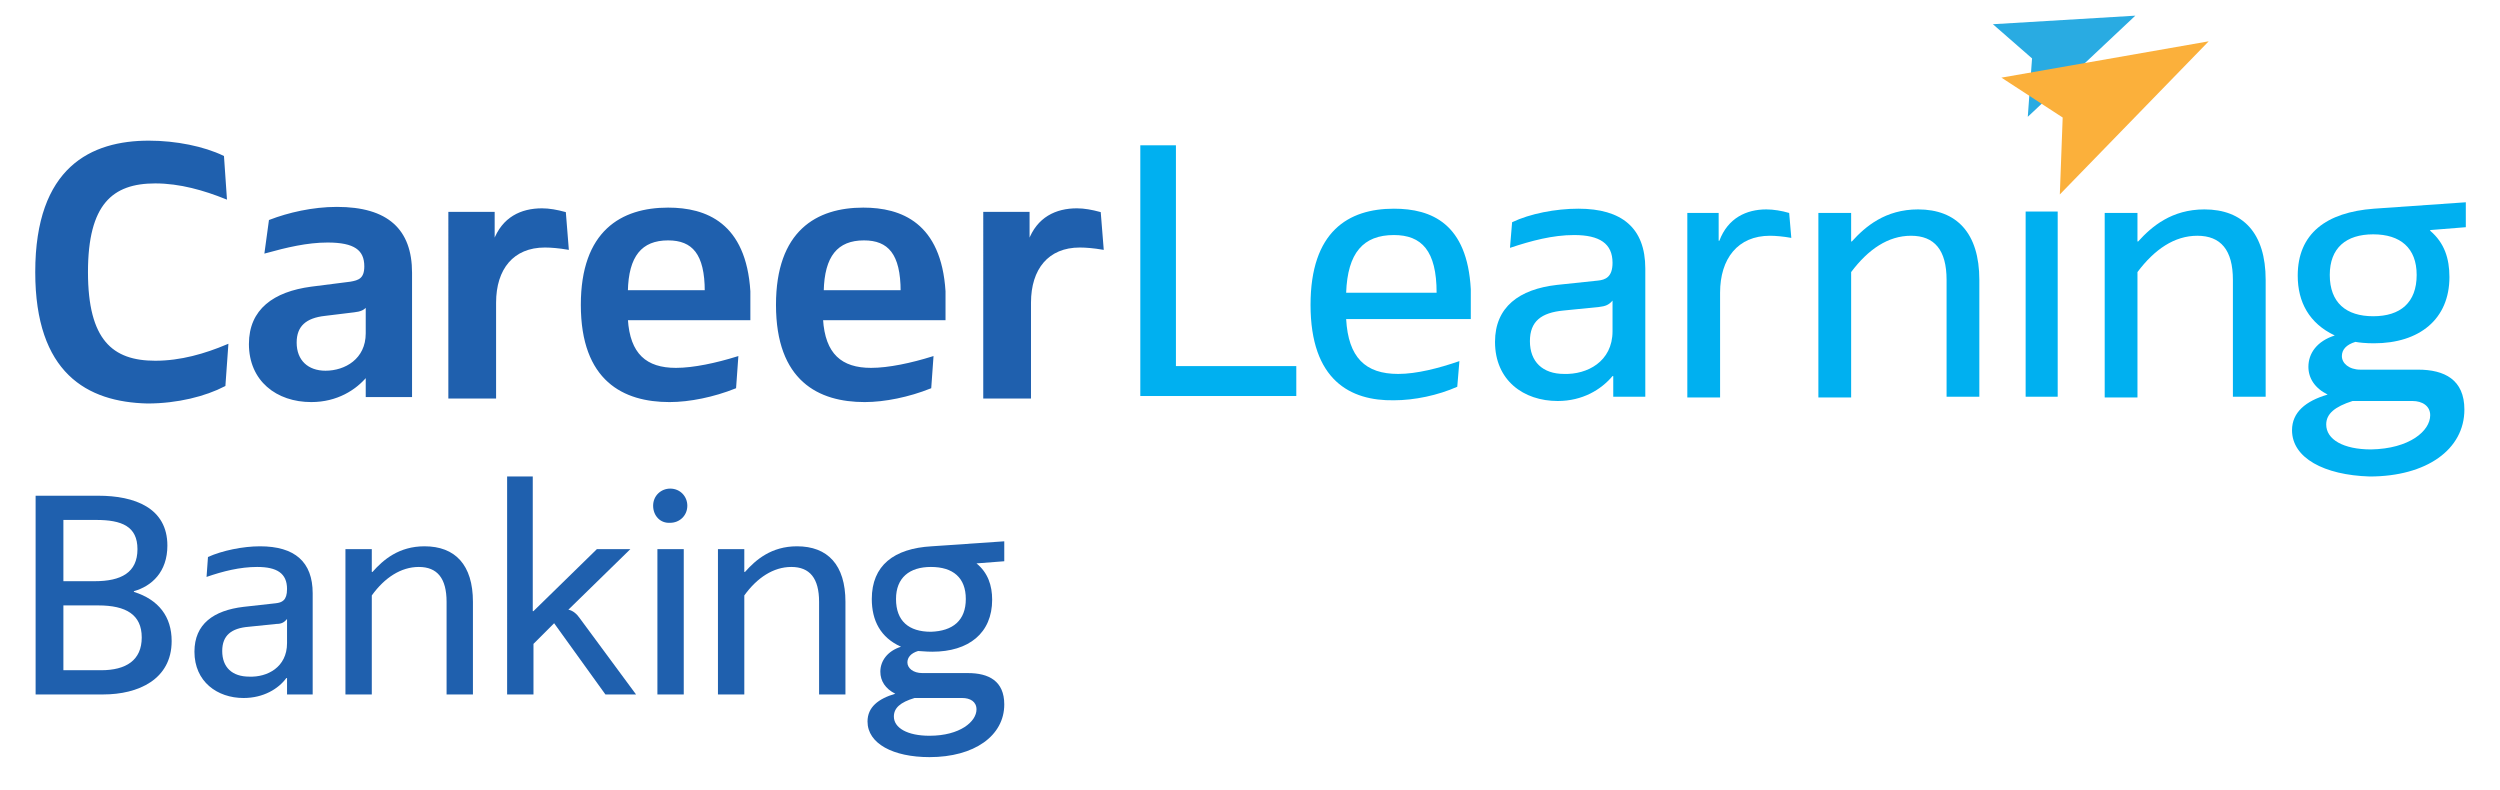 <?xml version="1.0" encoding="utf-8"?>
<!-- Generator: Adobe Illustrator 24.0.0, SVG Export Plug-In . SVG Version: 6.00 Build 0)  -->
<svg version="1.1" id="Layer_1" xmlns="http://www.w3.org/2000/svg" xmlns:xlink="http://www.w3.org/1999/xlink" x="0px" y="0px"
	 viewBox="0 0 351 110.9" style="enable-background:new 0 0 351 110.9;" xml:space="preserve">
<style type="text/css">
	.st0{fill:#00B0F0;}
	.st1{fill:#1F60AE;stroke:#1F60AE;stroke-width:0.303;stroke-miterlimit:10;}
	.st2{fill:#29ABE2;}
	.st3{fill:#FBB03B;}
	.st4{fill:#1F60AE;}
</style>
<g>
	<g>
		<rect x="284.4" y="29.7" class="st0" width="4.5" height="26"/>
		<g>
			<path class="st1" d="M5.1,38.2c0-14.7,7.8-18.3,15.8-18.3c3.8,0,7.7,0.8,10.4,2.1l0.4,5.8c-3-1.2-6.4-2.2-9.9-2.2
				c-6.1,0-9.6,3-9.6,12.6c0,9.6,3.5,12.6,9.6,12.6c3.6,0,7-1,10.1-2.3l-0.4,5.6c-2.7,1.4-6.6,2.4-10.8,2.4
				C12.3,56.3,5.1,52.3,5.1,38.2z"/>
			<path class="st1" d="M35.1,48.3c0-4.8,3.4-7.2,8.6-7.9l5.5-0.7c1.2-0.2,2.1-0.5,2.1-2.3c0-2.4-1.5-3.5-5.3-3.5
				c-2.9,0-5.8,0.7-8.7,1.5l0.6-4.4c2.6-1,6-1.8,9.4-1.8c7.1,0,10.4,3.1,10.4,9.1v17.3h-6.2v-2.8h-0.1c-1.5,1.8-4.1,3.5-7.7,3.5
				C38.9,56.3,35.1,53.4,35.1,48.3z M51.5,46.8v-4c-0.4,0.6-0.9,0.8-1.8,0.9l-4.1,0.5c-2.7,0.3-4.1,1.5-4.1,3.9
				c0,2.6,1.7,4.1,4.2,4.1C48.5,52.2,51.5,50.5,51.5,46.8z"/>
			<path class="st1" d="M63.1,29.9h6.2v4h0.1c1.2-3.3,3.8-4.5,6.7-4.5c1,0,2.1,0.2,3.2,0.5l0.4,5c-1.2-0.2-2.3-0.3-3.2-0.3
				c-4.5,0-7,3.1-7,7.9v13.3h-6.4V29.9z"/>
			<path class="st1" d="M81.7,42.8c0-10.3,5.6-13.5,12.1-13.5c5.3,0,10.8,2.1,11.4,11.6v3.9H88c0.3,5,2.7,7,6.9,7
				c2.5,0,5.7-0.7,8.6-1.6l-0.3,4.2c-3,1.2-6.4,1.9-9.2,1.9C87.6,56.3,81.7,53.4,81.7,42.8z M99.1,40.9c0-5.3-1.8-7.3-5.3-7.3
				c-3.8,0-5.7,2.3-5.8,7.3H99.1z"/>
			<path class="st1" d="M109.1,42.8c0-10.3,5.6-13.5,12.1-13.5c5.3,0,10.8,2.1,11.4,11.6v3.9h-17.2c0.3,5,2.7,7,6.9,7
				c2.5,0,5.7-0.7,8.6-1.6l-0.3,4.2c-3,1.2-6.4,1.9-9.2,1.9C115,56.3,109.1,53.4,109.1,42.8z M126.6,40.9c0-5.3-1.8-7.3-5.3-7.3
				c-3.8,0-5.7,2.3-5.8,7.3H126.6z"/>
			<path class="st1" d="M138.2,29.9h6.2v4h0.1c1.2-3.3,3.8-4.5,6.7-4.5c1,0,2.1,0.2,3.2,0.5l0.4,5c-1.2-0.2-2.3-0.3-3.2-0.3
				c-4.5,0-7,3.1-7,7.9v13.3h-6.4V29.9z"/>
			<path class="st0" d="M182,51.3v4.3h-21.9V20.4h5v31H182z"/>
			<path class="st0" d="M184,42.8c0-10.3,5.3-13.5,11.7-13.5c5.3,0,10.3,2.1,10.8,11.3v4.2H189c0.3,5.4,2.7,7.7,7.3,7.7
				c2.6,0,5.7-0.8,8.6-1.8l-0.3,3.6c-2.7,1.2-6,1.9-8.9,1.9C189.6,56.3,184,53.4,184,42.8z M201.7,41.1c0-5.9-2.1-8.1-6-8.1
				c-4.3,0-6.5,2.5-6.7,8.1H201.7z"/>
			<path class="st0" d="M209.9,48c0-4.9,3.4-7.4,8.7-8l5.7-0.6c1.1-0.1,2.1-0.5,2.1-2.5c0-2.7-1.8-3.9-5.4-3.9c-3,0-6,0.8-9,1.8
				l0.3-3.6c2.5-1.2,6.1-1.9,9.3-1.9c6.1,0,9.4,2.7,9.4,8.4v18h-4.5v-2.9h-0.1c-1.6,1.9-4.2,3.5-7.7,3.5
				C213.9,56.3,209.9,53.4,209.9,48z M226.4,46.5v-4.3c-0.5,0.6-1,0.8-1.9,0.9l-5,0.5c-3.1,0.3-4.7,1.5-4.7,4.3
				c0,2.9,1.8,4.6,4.8,4.6C222.8,52.6,226.4,50.8,226.4,46.5z"/>
			<path class="st0" d="M236.8,29.9h4.5v3.9h0.1c1.2-3.2,3.8-4.4,6.6-4.4c1,0,2.2,0.2,3.2,0.5l0.3,3.5c-1.1-0.2-2.2-0.3-3-0.3
				c-4.5,0-7,3.2-7,8v14.7h-4.6V29.9z"/>
			<path class="st0" d="M255.3,29.9h4.6v4h0.1c1.9-2.1,4.7-4.5,9.3-4.5c5.4,0,8.6,3.3,8.6,9.9v16.4h-4.6V39.3c0-4.2-1.7-6.2-5-6.2
				c-3.2,0-6,1.9-8.4,5.1v17.6h-4.6V29.9z"/>
			<path class="st0" d="M295.5,29.9h4.6v4h0.1c1.9-2.1,4.7-4.5,9.3-4.5c5.4,0,8.6,3.3,8.6,9.9v16.4h-4.6V39.3c0-4.2-1.7-6.2-5-6.2
				c-3.2,0-6,1.9-8.4,5.1v17.6h-4.6V29.9z"/>
			<path class="st0" d="M321.8,60.4c0-2.5,1.9-4.1,5-5c-1.8-0.9-2.7-2.3-2.7-3.9c0-1.9,1.2-3.6,3.7-4.4c-3.6-1.7-5.2-4.7-5.2-8.4
				c0-5.9,4-8.9,10.7-9.4l12.9-0.9v3.5l-5,0.4v0.1c2,1.7,2.7,3.9,2.7,6.5c0,5.9-4.2,9.3-10.6,9.3c-1.1,0-2.1-0.1-2.6-0.2
				c-1.3,0.4-1.9,1.1-1.9,2c0,1,1,1.9,2.6,1.9h8.1c3.7,0,6.5,1.4,6.5,5.6c0,5.6-5.3,9.4-13.3,9.4C326.3,66.7,321.8,64.3,321.8,60.4z
				 M341.2,58.3c0-1.3-1.1-2-2.5-2h-8.4c-2.5,0.8-3.7,1.8-3.7,3.3c0,2.1,2.4,3.5,6.3,3.5C338.3,63,341.2,60.5,341.2,58.3z
				 M339.3,38.6c0-3.8-2.3-5.7-6.1-5.7c-3.8,0-6.1,1.9-6.1,5.7c0,3.9,2.3,5.8,6.1,5.8C337,44.4,339.3,42.5,339.3,38.6z"/>
		</g>
		<polygon class="st2" points="279.8,3.4 299.8,2.2 284.7,16.4 285.3,8.2 		"/>
		<polygon class="st3" points="281,10.9 310.1,5.8 289.2,27.3 289.6,16.5 		"/>
	</g>
</g>
<g>
	<path class="st4" d="M5,69.6h8.8c5.1,0,9.7,1.7,9.7,7c0,3.7-2.2,5.7-4.7,6.4v0.1c3.5,1.1,5.3,3.5,5.3,6.9c0,5.4-4.7,7.5-9.6,7.5H5
		V69.6z M13.3,81.6c3.7,0,6-1.2,6-4.5c0-3.2-2.2-4.1-5.8-4.1H8.9v8.6H13.3z M14.2,94.1c3.5,0,5.7-1.4,5.7-4.6S17.7,85,13.8,85H8.9
		v9.1H14.2z"/>
	<path class="st4" d="M27.3,91.5c0-3.9,2.7-5.8,6.9-6.3l4.5-0.5c0.9-0.1,1.6-0.4,1.6-2c0-2.2-1.4-3.1-4.2-3.1
		c-2.4,0-4.8,0.6-7.1,1.4l0.2-2.8c2-0.9,4.9-1.5,7.3-1.5c4.9,0,7.4,2.2,7.4,6.6v14.2h-3.6v-2.3h-0.1C39.1,96.7,37,98,34.2,98
		C30.5,98,27.3,95.7,27.3,91.5z M40.3,90.3v-3.4c-0.4,0.5-0.8,0.7-1.5,0.7l-3.9,0.4c-2.4,0.2-3.7,1.2-3.7,3.4c0,2.3,1.4,3.6,3.8,3.6
		C37.5,95.1,40.3,93.7,40.3,90.3z"/>
	<path class="st4" d="M48.6,77.1h3.6v3.2h0.1c1.5-1.7,3.7-3.6,7.3-3.6c4.3,0,6.8,2.6,6.8,7.8v13h-3.7v-13c0-3.3-1.3-4.9-3.9-4.9
		c-2.5,0-4.8,1.5-6.6,4v13.9h-3.7V77.1z"/>
	<path class="st4" d="M71.1,66.9h3.7v18.9h0.1l8.9-8.7h4.7l-8.7,8.5c0.6,0.1,1.2,0.6,1.6,1.2l7.9,10.7h-4.3l-7.2-10l-2.9,2.9v7.1
		h-3.7V66.9z"/>
	<path class="st4" d="M91.7,71c0-1.4,1.1-2.4,2.4-2.4c1.4,0,2.4,1.1,2.4,2.4c0,1.4-1.1,2.4-2.4,2.4C92.7,73.5,91.7,72.4,91.7,71z
		 M92.3,77.1h3.7v20.4h-3.7V77.1z"/>
	<path class="st4" d="M100.9,77.1h3.6v3.2h0.1c1.5-1.7,3.7-3.6,7.3-3.6c4.3,0,6.8,2.6,6.8,7.8v13h-3.7v-13c0-3.3-1.3-4.9-3.9-4.9
		c-2.5,0-4.8,1.5-6.6,4v13.9h-3.7V77.1z"/>
	<path class="st4" d="M121.8,101.3c0-2,1.5-3.2,3.9-3.9c-1.4-0.7-2.1-1.8-2.1-3.1c0-1.5,1-2.9,2.9-3.5c-2.9-1.3-4.1-3.7-4.1-6.7
		c0-4.7,3.1-7.1,8.4-7.4l10.2-0.7v2.8l-3.9,0.3v0c1.6,1.3,2.2,3.1,2.2,5.1c0,4.7-3.3,7.3-8.4,7.3c-0.9,0-1.7-0.1-2-0.1
		c-1,0.3-1.5,0.9-1.5,1.6c0,0.8,0.8,1.5,2.1,1.5h6.4c2.9,0,5.1,1.1,5.1,4.4c0,4.4-4.2,7.4-10.5,7.4
		C125.4,106.3,121.8,104.4,121.8,101.3z M137.1,99.6c0-1.1-0.9-1.6-2-1.6h-6.7c-2,0.6-2.9,1.4-2.9,2.6c0,1.6,1.9,2.7,5,2.7
		C134.8,103.3,137.1,101.3,137.1,99.6z M135.6,84.1c0-3-1.8-4.5-4.9-4.5c-3,0-4.9,1.5-4.9,4.5c0,3.1,1.8,4.6,4.9,4.6
		C133.8,88.6,135.6,87.1,135.6,84.1z"/>
</g>
</svg>
